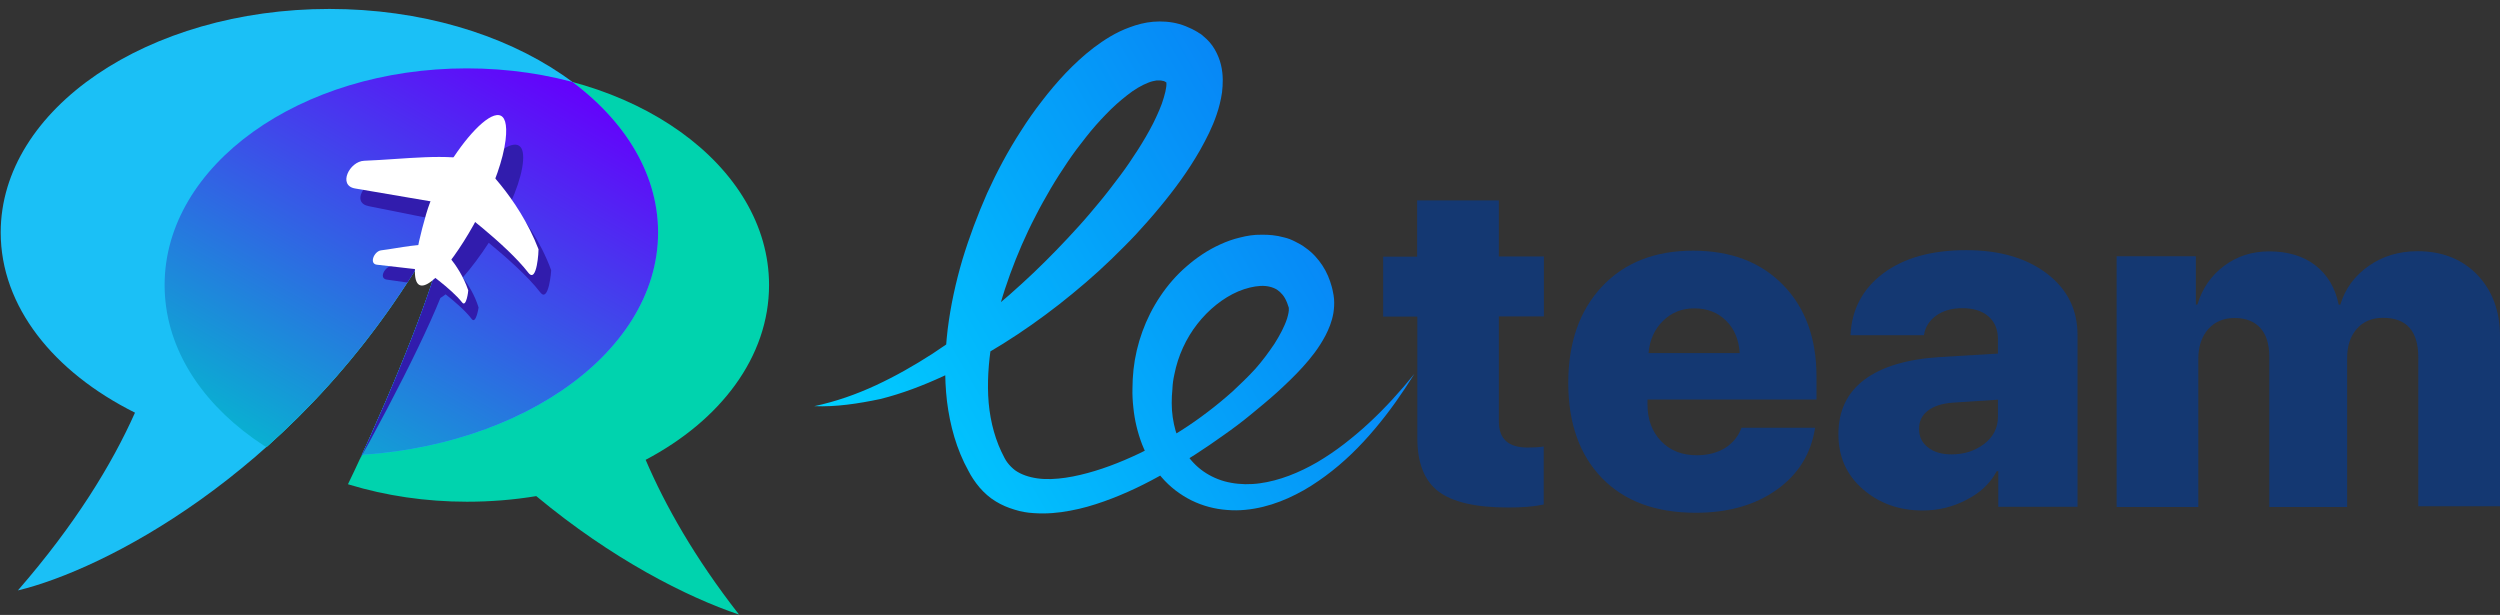 <?xml version="1.0" encoding="utf-8"?>
<!-- Generator: Adobe Illustrator 23.0.1, SVG Export Plug-In . SVG Version: 6.00 Build 0)  -->
<svg version="1.1" id="Layer_1" xmlns="http://www.w3.org/2000/svg" xmlns:xlink="http://www.w3.org/1999/xlink" x="0px" y="0px"
	 width="1426.1px" height="350.8px" viewBox="0 0 1426.1 350.8" style="enable-background:new 0 0 1426.1 350.8;"
	 xml:space="preserve">
<rect x="0" y="0" width="1426.1" height="350.8" fill="#333333" stroke="none"/>
<style type="text/css">
	.st0{clip-path:url(#SVGID_2_);}
	.st1{fill:#00D3AE;}
	.st2{clip-path:url(#SVGID_4_);}
	.st3{fill:#1BC0F6;}
	.st4{clip-path:url(#SVGID_6_);}
	.st5{clip-path:url(#SVGID_8_);fill-rule:evenodd;clip-rule:evenodd;fill:url(#SVGID_9_);}
	.st6{clip-path:url(#SVGID_11_);}
	.st7{fill:#311CAD;}
	.st8{display:none;}
	.st9{display:inline;fill:none;}
	.st10{fill-rule:evenodd;clip-rule:evenodd;fill:#FFFFFF;}
	.st11{fill:url(#SVGID_12_);}
	.st12{enable-background:new    ;}
	.st13{fill:#143872;}
</style>
<g id="symbol">
	<g id="Layer_6">
		<g>
			<g>
				<g>
					<g>
						<g>
							<g>
								<g>
									<g>
										<defs>
											<path id="SVGID_1_" d="M-22.5-16v358.3c5.3-1.3,11.7-2.4,19.4-3.1c40.8-3.9,158.9-55.9,239.1-183.7
												c49.2-78.4-30.4,121-66.2,173.1c-27.6,40.1-60.2,63.6-87.1,77.4h417.4V-16H-22.5z"/>
										</defs>
										<clipPath id="SVGID_2_">
											<use xlink:href="#SVGID_1_"  style="overflow:visible;"/>
										</clipPath>
										<g id="Ellipse_6_2_" class="st0">
											<g>
												<path class="st1" d="M368.3,262.3c42.7-22.5,70.4-58.7,70.4-99.7C438.7,94.4,361.5,39,266.3,39
													C171.2,39,94,94.4,94,162.6s77.2,123.6,172.4,123.6c13.6,0,26.8-1.1,39.5-3.2c43.3,36,85.8,57.5,115.7,67.6
													C396.2,318.1,379.4,288.2,368.3,262.3z"/>
											</g>
										</g>
									</g>
								</g>
							</g>
						</g>
					</g>
				</g>
			</g>
			<g>
				<g>
					<g>
						<g>
							<g>
								<g>
									<g>
										<defs>
											<path id="SVGID_3_" d="M-22.5-16v358.3c5.3-1.3,11.7-2.4,19.4-3.1c40.8-3.9,158.9-55.9,239.1-183.7
												c49.2-78.4-30.4,121-66.2,173.1c-27.6,40.1-60.2,63.6-87.1,77.4h417.4V-16H-22.5z"/>
										</defs>
										<clipPath id="SVGID_4_">
											<use xlink:href="#SVGID_3_"  style="overflow:visible;"/>
										</clipPath>
										<g id="Ellipse_6_3_" class="st2">
											<g>
												<path class="st3" d="M187.9,5.1C84.3,5.1,0.4,62.2,0.4,132.6c0,42.2,30.1,79.6,76.6,102.8
													C63.8,265,42.8,299.3,10.2,336.8c49.1-11.8,153-65.4,225.7-181.3c35.4-56.5,4.1,31.1-29.6,104
													c94.9-6.3,169.1-60.7,169.1-126.9C375.4,62.2,291.5,5.1,187.9,5.1z"/>
											</g>
										</g>
									</g>
								</g>
							</g>
						</g>
					</g>
				</g>
			</g>
			<g>
				<g>
					<g>
						<g>
							<g>
								<g>
									<g>
										<defs>
											<path id="SVGID_5_" d="M-22.5-16v358.3c5.3-1.3,11.7-2.4,19.4-3.1c40.8-3.9,158.9-55.9,239.1-183.7
												c49.2-78.4-30.4,121-66.2,173.1c-27.6,40.1-60.2,63.6-87.1,77.4h417.4V-16H-22.5z"/>
										</defs>
										<clipPath id="SVGID_6_">
											<use xlink:href="#SVGID_5_"  style="overflow:visible;"/>
										</clipPath>
										<g class="st4">
											<g>
												<g>
													<g>
														<g>
															<g>
																<g>
																	<g>
																		<defs>
																			<ellipse id="SVGID_7_" cx="266.3" cy="162.6" rx="172.4" ry="123.6"/>
																		</defs>
																		<clipPath id="SVGID_8_">
																			<use xlink:href="#SVGID_7_"  style="overflow:visible;"/>
																		</clipPath>
																		
																			<linearGradient id="SVGID_9_" gradientUnits="userSpaceOnUse" x1="115.474" y1="-353.364" x2="260.326" y2="-102.473" gradientTransform="matrix(1 0 0 -1 0 -95.319)">
																			<stop  offset="0" style="stop-color:#02BDCE"/>
																			<stop  offset="1" style="stop-color:#6500FC"/>
																		</linearGradient>
																		<ellipse class="st5" cx="187.9" cy="132.6" rx="187.5" ry="127.5"/>
																	</g>
																</g>
															</g>
														</g>
													</g>
												</g>
											</g>
										</g>
									</g>
								</g>
							</g>
						</g>
					</g>
				</g>
			</g>
			<g>
				<g>
					<g>
						<g>
							<g>
								<g>
									<g>
										<defs>
											<path id="SVGID_10_" d="M-22.5-16v358.3c5.3-1.3,11.7-2.4,19.4-3.1c40.8-3.9,158.9-55.9,239.1-183.7
												c49.2-78.4-30.4,121-66.2,173.1c-27.6,40.1-60.2,63.6-87.1,77.4h417.4V-16H-22.5z"/>
										</defs>
										<clipPath id="SVGID_11_">
											<use xlink:href="#SVGID_10_"  style="overflow:visible;"/>
										</clipPath>
										<g class="st6">
											<g id="Ellipse_6_copy_8">
												<g>
													<path class="st7" d="M314.4,154.1c-6.1-16.7-15.9-30.1-23.1-38.5c3.2-7.1,5.5-13.9,6.6-20c4-23.5-14.2-11.9-29.8,7.8
														c-15.4-1.6-33.6-0.3-51.4-0.3c-8.6-0.1-16.5,12.5-6.4,14.5c16.9,3.4,32.8,6.6,43.4,8.7c-1.1,2.3-2,4.5-2.8,6.6
														c-2.4,6.5-4.2,12-5.5,16.7c-7.2,0.3-15,1.5-21.8,2.1c-4.1,0.3-7.7,7.1-3,7.8c8.1,1.1,16.4,2.3,21.7,3.1
														c-0.5,0.6-1,1.3-1.5,2c-45.2,60.7-95.4,107.3-141,139.3H181c25.9-42.6,57.4-102.1,70.2-133.9c1-0.6,1.9-1.3,3-2.1
														c4.8,3.8,11.4,9.4,14.9,14.1c2.4,3.1,3.9-6.4,3.9-6.6c-2.2-7.1-5.8-12.9-9-17.1c4.9-5.6,10-12.4,14.8-19.8
														c9.5,7.8,22.3,19,29.4,28.3C313,173,314.5,154.5,314.4,154.1z"/>
												</g>
											</g>
											<g id="Ellipse_6" class="st8">
												<path class="st9" d="M187.9,5.1C84.3,5.1,0.4,62.2,0.4,132.6c0,42.2,30.1,79.6,76.6,102.8
													C63.8,265,42.8,299.3,10.2,336.8c49.1-11.8,153-65.4,225.7-181.3c0.4-0.8,0.9-1.5,1.4-2.2c-5.3-0.6-13.3-1.5-21.3-2.4
													c-4.6-0.5-1.6-7.7,2.4-8.2c6.7-0.9,14.1-2.4,21.1-3c1.1-5,2.5-10.9,4.6-17.8c0.7-2.4,1.5-4.7,2.5-7.2
													c-10.5-1.7-26.3-4.5-43.1-7.4c-9.9-1.7-3.2-15.5,5.3-15.8c17.6-0.7,35.5-2.9,51-1.9c14.7-22.2,32.7-35.9,29.6-9.8
													c-0.8,6.6-2.9,14.2-5.8,22c7.5,8.7,17.8,22.7,24.6,40.3c0.1,0.3-0.8,19.8-5.8,13.4c-7.4-9.5-20.5-20.9-30.3-28.8
													c-4.4,8-9.1,15.5-13.6,21.5c3.3,4.4,7.2,10.3,9.6,17.6c0.1,0.2-1.1,10.1-3.5,6.9c-3.7-4.7-10.3-10.3-15.2-14.1
													c-1.1,1-2,1.7-2.9,2.4c-7.9,24.1-23.7,63.1-40.1,98.7c94.9-6.3,169.1-60.7,169.1-126.9C375.4,62.2,291.5,5.1,187.9,5.1z
													"/>
											</g>
										</g>
									</g>
								</g>
							</g>
						</g>
					</g>
				</g>
			</g>
		</g>
	</g>
	<g id="airplane">
		<path class="st10" d="M243.1,122.1c9.9-34.3,49.8-80.1,45.3-42.2C282.9,125.1,216,215.7,243.1,122.1z"/>
		<path class="st10" d="M258.8,117.1c0,0-26.5-4.5-56.3-9.6c-9.9-1.7-3.2-15.5,5.3-15.8c23.3-0.9,47.1-4.5,65.2,0.2
			c0,0,22.4,19.7,34.2,50.3c0.1,0.3-0.8,19.8-5.8,13.4C288.6,139,258.8,117.1,258.8,117.1z"/>
		<path class="st10" d="M242.3,154.1c0,0-13.8-1.5-27.3-3.1c-4.6-0.5-1.6-7.7,2.4-8.2c10.5-1.3,23.3-4.5,32.7-2.7
			c0,0,11.6,9.7,17,25.5c0.1,0.2-1.1,10.1-3.5,6.9C257.3,164.5,242.3,154.1,242.3,154.1z"/>
	</g>
</g>
<g>
	
		<linearGradient id="SVGID_12_" gradientUnits="userSpaceOnUse" x1="749.922" y1="237.216" x2="485.23" y2="84.395" gradientTransform="matrix(1 0 0 -1 0 352)">
		<stop  offset="0" style="stop-color:#0786F6"/>
		<stop  offset="1" style="stop-color:#00D0FF"/>
	</linearGradient>
	<path class="st11" d="M464.5,231.7c12.2-2.6,23.9-6.7,35.1-11.9s21.9-11.3,32.3-18c20.6-13.5,39.9-29.3,57.8-46.3
		c8.9-8.5,17.6-17.5,25.8-26.6c4.1-4.5,8.1-9.3,12-14s7.6-9.6,11.3-14.5s7-9.8,10.2-14.8s6.2-10.1,8.8-15.2
		c2.5-5.1,4.8-10.1,6.1-14.8c0.7-2.3,1.2-4.5,1.4-6.2s0-2.9-0.1-3.1c-0.1-0.1-0.1,0,0.1,0.3c0.1,0.2,0.3,0.5,0.4,0.6l0,0l-0.2-0.1
		c-0.1-0.1-0.2-0.2-0.4-0.2c-0.1-0.1-0.2-0.1-0.3-0.2c-0.1-0.1-0.2-0.1-0.3-0.2c-0.5-0.2-0.9-0.4-1.4-0.4c-0.9-0.3-2-0.2-3.4-0.2
		c-1.4,0.2-3.1,0.6-4.8,1.3c-3.6,1.4-7.9,3.9-11.9,7.1c-4.1,3.2-8.2,6.8-12.1,10.9c-3.9,4-7.8,8.4-11.4,13
		c-3.6,4.5-7.2,9.3-10.5,14.2s-6.6,10-9.6,15.1c-3,5.2-6,10.4-8.7,15.8c-5.6,10.7-10.4,21.9-14.5,33.1c-4.1,11.3-7.5,22.8-9.7,34.5
		s-3.3,23.4-2.8,34.7s3,22.4,7.5,32c0.6,1.2,1.2,2.4,1.8,3.6c0.5,1,1.1,1.9,1.7,2.7c1.3,1.7,2.7,3.1,4.4,4.4
		c3.4,2.4,7.8,3.9,12.8,4.6s10.5,0.4,16-0.4s11.2-2.2,16.8-3.9c11.2-3.4,22.3-8.3,33.2-13.9c10.8-5.6,21.2-12.2,31-19.7
		c4.9-3.7,9.6-7.6,14.2-11.7c4.5-4.2,8.9-8.4,13-12.9c4-4.5,7.6-9.4,10.9-14.3c3.1-4.9,5.8-10,7.2-14.4c0.7-2.3,1.1-4.3,1-5.6
		c0-0.7-0.1-1.1-0.3-1.4c0-0.1-0.1-0.1-0.1-0.1l0,0c0,0,0,0,0-0.1l-0.1-0.4c-0.2-0.5-0.3-1-0.5-1.4c-0.7-1.8-1.6-3.4-2.6-4.6
		c-1-1.2-2-2.1-3.2-2.9c-2.3-1.4-5.5-2.3-9.4-2.1c-3.8,0.2-8.3,1.3-12.6,3.1c-8.7,3.7-17,10.4-23.4,18.6c-6.4,8.2-11,18.1-13.1,28.8
		c-0.6,2.7-1,5.4-1.1,8.2c-0.3,2.8-0.4,5.5-0.4,8.2c0,5.5,0.8,10.7,2.2,15.7c2.9,10,8.8,18.8,17.4,24.2c4.3,2.7,9.1,4.6,14.3,5.5
		c2.6,0.5,5.2,0.7,8,0.8c2.8,0,5.5-0.1,8.3-0.5c11.1-1.5,22.4-6,32.9-12.1c5.2-3.1,10.3-6.5,15.2-10.3s9.7-7.8,14.3-12.1
		c9.2-8.5,17.8-18,25.8-27.9c-6.8,10.9-14.1,21.4-22.5,31.3c-8.3,9.9-17.6,19.1-28.2,26.9c-5.3,3.9-10.8,7.5-16.8,10.5
		c-5.9,3-12.2,5.5-18.8,7.1s-13.5,2.4-20.5,1.8c-7-0.5-13.9-2.3-20.4-5.5c-6.4-3.2-12.3-7.7-17-13.2c-4.8-5.5-8.4-11.9-11.1-18.7
		c-2.6-6.8-4.3-13.9-5-21.1c-0.4-3.6-0.6-7.2-0.5-10.8c0-3.5,0.2-7.2,0.6-10.9c1.6-14.5,6.8-29.1,15.2-41.6
		c4.2-6.3,9.2-12.1,15-17.1c5.7-5,12.2-9.4,19.3-12.6c3.5-1.6,7.3-3,11.2-3.9c3.9-1,8-1.7,12.2-1.6c4.2-0.1,8.6,0.3,12.9,1.5
		c2.2,0.5,4.3,1.3,6.4,2.4c2.1,1,4.2,2.2,6,3.6c3.9,2.7,7.1,6.3,9.6,10.1s4.2,8,5.3,12.1c0.3,1,0.5,2.1,0.7,3.1
		c0.2,0.8,0.5,2.6,0.6,3.9c0.2,2.9,0,5.6-0.4,8.1c-0.9,5-2.6,9-4.5,12.7c-3.8,7.2-8.3,12.8-13,18s-9.6,9.8-14.5,14.3
		c-5,4.5-10,8.6-15.1,12.8s-10.3,8.1-15.6,11.8c-10.6,7.6-21.4,14.6-32.7,21.1s-23,12.2-35.4,16.6c-6.2,2.2-12.6,4.1-19.3,5.3
		c-6.7,1.3-13.6,1.9-20.8,1.4c-3.6-0.2-7.3-0.8-11-2c-3.7-1.1-7.3-2.6-10.7-4.7c-3.5-2.1-6.5-4.8-9.2-7.9c-1.3-1.6-2.6-3.2-3.6-4.8
		c-1-1.5-1.9-3-2.7-4.6c-6.9-12.4-10.6-26.1-12.3-39.8c-1.6-13.8-1.2-27.6,0.4-41.1c1.7-13.6,4.6-26.8,8.4-39.7
		c3.9-12.9,8.7-25.6,14.1-37.9c5.6-12.3,12-24.3,19.4-35.7c3.6-5.7,7.6-11.4,11.8-16.8c4.2-5.5,8.7-10.8,13.5-15.9
		c4.9-5.1,10.2-10.1,16.1-14.6c6-4.5,12.6-8.8,20.7-11.7c4-1.5,8.5-2.7,13.2-3.1s10-0.1,14.9,1.3c2.5,0.7,4.9,1.7,7.2,2.8l1.7,0.9
		l1.6,0.9c0.5,0.4,1,0.7,1.6,1l0.8,0.6l0.9,0.8c2.5,2,4.8,4.6,6.4,7.4c1.7,2.9,2.9,6,3.6,8.9c1.4,5.9,1.1,11.1,0.6,15.7
		c-0.7,4.6-1.7,8.6-3,12.4c-2.5,7.5-5.9,14-9.4,20.3c-7,12.3-15.1,23.2-23.7,33.5c-4.3,5.2-8.7,10.1-13.2,15
		c-4.5,4.8-9.2,9.4-13.9,14c-9.4,9.1-19.4,17.6-29.7,25.7c-20.5,16-42.6,30.1-65.9,40.9c-11.7,5.4-23.7,10-36.1,13.1
		C489.4,230.3,476.8,232.2,464.5,231.7z"/>
</g>
<g class="st12">
	<path class="st13" d="M808.4,114.3H855v32h25.7v34.2H855v60c0,9.9,5.5,14.8,16.4,14.8c3.8,0,6.9-0.2,9.2-0.6v33.1
		c-5.5,1.2-12.3,1.7-20.3,1.7c-18.5,0-31.8-3.1-39.8-9.2s-12-16.3-12-30.3v-69.4H789v-34.2h19.4V114.3z"/>
	<path class="st13" d="M993.4,244h42c-2.3,14.8-9.5,26.5-21.8,35.3s-27.7,13.2-46.3,13.2c-22.7,0-40.5-6.5-53.4-19.7
		c-12.8-13.2-19.3-31.3-19.3-54.3s6.4-41.4,19.3-55.1c12.8-13.6,30.1-20.4,51.9-20.4c21.5,0,38.6,6.5,51.3,19.5s19.1,30.4,19.1,52.3
		v13.1h-96.4v2.9c0,8.5,2.6,15.5,7.8,20.9c5.2,5.4,12,8,20.4,8c6.2,0,11.6-1.4,16.2-4.2C988.6,252.6,991.7,248.8,993.4,244z
		 M966.5,175.9c-7.1,0-13.1,2.4-17.9,7.2c-4.8,4.7-7.6,10.9-8.2,18.3h52c-0.5-7.6-3-13.7-7.7-18.4
		C979.9,178.2,973.8,175.9,966.5,175.9z"/>
	<path class="st13" d="M1096.7,291.2c-13.4,0-24.8-4.1-34.1-12.2c-9.3-8.1-13.9-18.5-13.9-31.3c0-13.3,4.9-23.6,14.8-31.1
		c9.9-7.4,24.2-11.7,42.8-12.9l33.4-2v-8.2c0-5.6-1.8-9.9-5.5-13.1c-3.6-3.1-8.6-4.6-14.8-4.6c-6.1,0-11.2,1.5-15,4.3
		c-3.9,2.8-6.2,6.5-6.9,11.1h-41.9c0.7-14.8,7-26.5,18.7-35.3c11.8-8.8,27.6-13.2,47.3-13.2c19.1,0,34.4,4.5,46.1,13.4
		c11.6,8.9,17.4,20.5,17.4,35v98h-45.2v-20.3h-0.9c-3.7,7-9.5,12.4-17.4,16.4C1113.9,289.2,1105.7,291.2,1096.7,291.2z
		 M1113.2,259.2c7.3,0,13.4-2,18.7-6c5.2-4,7.8-9.2,7.8-15.4V228l-26,1.7c-6,0.5-10.7,2-14,4.6c-3.4,2.6-5,6.1-5,10.3
		c0,4.5,1.7,8,5.1,10.6C1103.1,257.9,1107.7,259.2,1113.2,259.2z"/>
	<path class="st13" d="M1207.4,289.1V146.2h45.2v27.5h0.9c2.8-9.3,7.9-16.6,15.3-22.1s15.9-8.2,25.6-8.2c10.6,0,19.4,2.6,26.3,7.9
		s11.4,12.8,13.4,22.5h0.9c2.8-9.2,8.2-16.5,16.2-22.1s17.3-8.4,27.9-8.4c14,0,25.3,4.5,34,13.4c8.6,9,13,20.7,13,35.2v96.9h-46.6
		V204c0-15.2-6.7-22.7-20.1-22.7c-6.3,0-11.3,2.1-15,6.3s-5.5,9.8-5.5,16.8v84.8h-44.4v-85.7c0-7.2-1.7-12.6-5.1-16.4
		c-3.5-3.8-8.3-5.7-14.7-5.7c-6.3,0-11.4,2.2-15.1,6.4c-3.7,4.3-5.6,9.9-5.6,16.9v84.5h-46.6L1207.4,289.1L1207.4,289.1z"/>
</g>
</svg>
